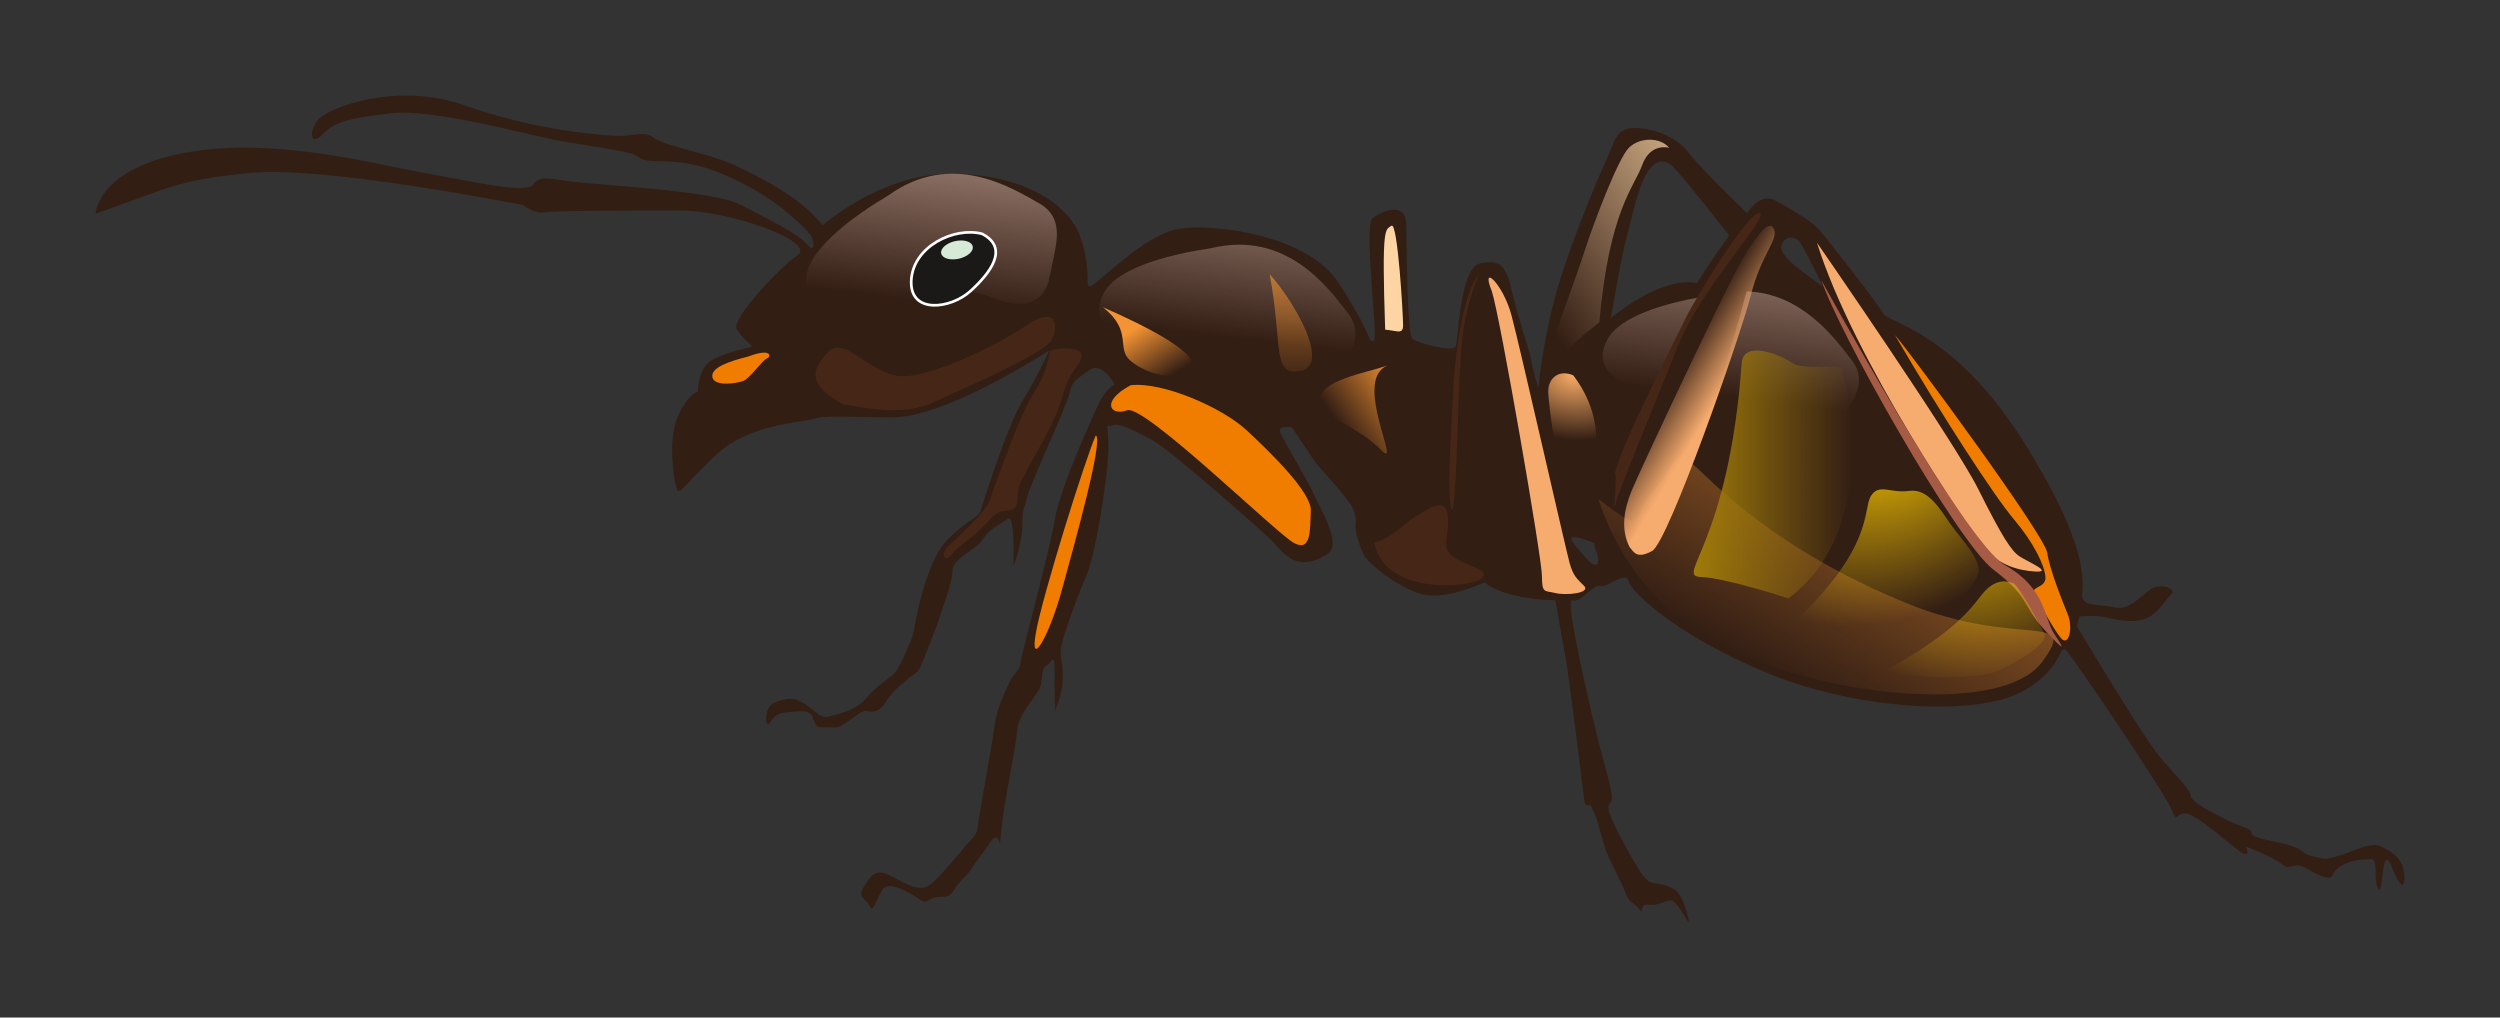 <?xml version="1.0" encoding="UTF-8" standalone="no"?>
<svg
   xmlns:dc="http://purl.org/dc/elements/1.1/"
   xmlns:cc="http://creativecommons.org/ns#"
   xmlns:rdf="http://www.w3.org/1999/02/22-rdf-syntax-ns#"
   xmlns:svg="http://www.w3.org/2000/svg"
   xmlns="http://www.w3.org/2000/svg"
   xmlns:xlink="http://www.w3.org/1999/xlink"
   xmlns:sodipodi="http://sodipodi.sourceforge.net/DTD/sodipodi-0.dtd"
   xmlns:inkscape="http://www.inkscape.org/namespaces/inkscape"
   version="1.1"
   width="523.227"
   height="212.955"
   id="svg4619"
   viewBox="0 0 523.227 212.955"
   sodipodi:docname="ant.svg"
   inkscape:version="0.92.1 r15371">
  <rect x="0" y="0" width="523.227" height="212.955" fill="#333333" stroke="none"/>
  <defs
     id="defs4623">
    <linearGradient
       inkscape:collect="always"
       id="linearGradient4755">
      <stop
         style="stop-color:#f39333;stop-opacity:1;"
         offset="0"
         id="stop4751" />
      <stop
         style="stop-color:#f39333;stop-opacity:0;"
         offset="1"
         id="stop4753" />
    </linearGradient>
    <linearGradient
       inkscape:collect="always"
       id="linearGradient4747">
      <stop
         style="stop-color:#f7ac6f;stop-opacity:1;"
         offset="0"
         id="stop4743" />
      <stop
         style="stop-color:#f7ac6f;stop-opacity:0;"
         offset="1"
         id="stop4745" />
    </linearGradient>
    <linearGradient
       inkscape:collect="always"
       id="linearGradient4739">
      <stop
         style="stop-color:#fdd5a5;stop-opacity:1;"
         offset="0"
         id="stop4735" />
      <stop
         style="stop-color:#fdd5a5;stop-opacity:0;"
         offset="1"
         id="stop4737" />
    </linearGradient>
    <linearGradient
       inkscape:collect="always"
       id="linearGradient4699">
      <stop
         style="stop-color:#fcd8ca;stop-opacity:1;"
         offset="0"
         id="stop4695" />
      <stop
         style="stop-color:#fcd8ca;stop-opacity:0;"
         offset="1"
         id="stop4697" />
    </linearGradient>
    <linearGradient
       inkscape:collect="always"
       id="linearGradient4687">
      <stop
         style="stop-color:#f39333;stop-opacity:1;"
         offset="0"
         id="stop4683" />
      <stop
         style="stop-color:#f39333;stop-opacity:0;"
         offset="1"
         id="stop4685" />
    </linearGradient>
    <linearGradient
       inkscape:collect="always"
       id="linearGradient4679">
      <stop
         style="stop-color:#f39333;stop-opacity:1;"
         offset="0"
         id="stop4675" />
      <stop
         style="stop-color:#f39333;stop-opacity:0;"
         offset="1"
         id="stop4677" />
    </linearGradient>
    <linearGradient
       inkscape:collect="always"
       id="linearGradient4663">
      <stop
         style="stop-color:#f6aa65;stop-opacity:1;"
         offset="0"
         id="stop4659" />
      <stop
         style="stop-color:#f6aa65;stop-opacity:0;"
         offset="1"
         id="stop4661" />
    </linearGradient>
    <linearGradient
       inkscape:collect="always"
       id="linearGradient4639">
      <stop
         style="stop-color:#ffcc00;stop-opacity:1;"
         offset="0"
         id="stop4635" />
      <stop
         style="stop-color:#ffcc00;stop-opacity:0;"
         offset="1"
         id="stop4637" />
    </linearGradient>
    <linearGradient
       inkscape:collect="always"
       id="linearGradient4631">
      <stop
         style="stop-color:#a07b09;stop-opacity:1;"
         offset="0"
         id="stop4627" />
      <stop
         style="stop-color:#a07b09;stop-opacity:0;"
         offset="1"
         id="stop4629" />
    </linearGradient>
    <radialGradient
       inkscape:collect="always"
       xlink:href="#linearGradient4639"
       id="radialGradient4641"
       cx="912.599"
       cy="237.269"
       fx="912.599"
       fy="237.269"
       r="19.543"
       gradientTransform="matrix(1.285,1.526,-1.868,1.573,-48.905,-1393.999)"
       gradientUnits="userSpaceOnUse" />
    <radialGradient
       inkscape:collect="always"
       xlink:href="#linearGradient4639"
       id="radialGradient4649"
       cx="942.4"
       cy="215.527"
       fx="942.4"
       fy="215.527"
       r="17.099"
       gradientTransform="matrix(1.876,1.35,-1.568,2.179,-730.263,-1358.573)"
       gradientUnits="userSpaceOnUse" />
    <radialGradient
       inkscape:collect="always"
       xlink:href="#linearGradient4663"
       id="radialGradient4665"
       cx="853.705"
       cy="228.55"
       fx="853.705"
       fy="228.55"
       r="5.025"
       gradientTransform="matrix(3.496,0.437,-0.33,2.643,-2295.351,-614.934)"
       gradientUnits="userSpaceOnUse" />
    <linearGradient
       inkscape:collect="always"
       xlink:href="#linearGradient4679"
       id="linearGradient4681"
       x1="796.711"
       y1="185.724"
       x2="796.271"
       y2="223.495"
       gradientUnits="userSpaceOnUse"
       gradientTransform="translate(-240.996,141.616)" />
    <linearGradient
       inkscape:collect="always"
       xlink:href="#linearGradient4687"
       id="linearGradient4689"
       x1="761.575"
       y1="211.636"
       x2="768.163"
       y2="222.177"
       gradientUnits="userSpaceOnUse"
       gradientTransform="translate(-240.996,141.616)" />
    <linearGradient
       inkscape:collect="always"
       xlink:href="#linearGradient4687"
       id="linearGradient4691"
       x1="914.416"
       y1="182.649"
       x2="866.983"
       y2="266.536"
       gradientUnits="userSpaceOnUse"
       gradientTransform="translate(-240.996,141.616)" />
    <linearGradient
       inkscape:collect="always"
       xlink:href="#linearGradient4631"
       id="linearGradient4693"
       x1="879.954"
       y1="241.222"
       x2="913.095"
       y2="241.222"
       gradientUnits="userSpaceOnUse"
       gradientTransform="translate(-240.996,141.616)" />
    <linearGradient
       inkscape:collect="always"
       xlink:href="#linearGradient4699"
       id="linearGradient4701"
       x1="719.85"
       y1="141.364"
       x2="712.384"
       y2="204.17"
       gradientUnits="userSpaceOnUse"
       gradientTransform="translate(-240.996,141.616)" />
    <linearGradient
       inkscape:collect="always"
       xlink:href="#linearGradient4739"
       id="linearGradient4741"
       x1="879.72"
       y1="151.905"
       x2="832.286"
       y2="186.163"
       gradientUnits="userSpaceOnUse"
       gradientTransform="translate(-240.996,141.616)" />
    <linearGradient
       inkscape:collect="always"
       xlink:href="#linearGradient4747"
       id="linearGradient4749"
       x1="875.328"
       y1="241.502"
       x2="865.226"
       y2="235.353"
       gradientUnits="userSpaceOnUse"
       gradientTransform="translate(-240.996,141.616)" />
    <linearGradient
       inkscape:collect="always"
       xlink:href="#linearGradient4755"
       id="linearGradient4757"
       x1="823.941"
       y1="227.448"
       x2="809.887"
       y2="237.11"
       gradientUnits="userSpaceOnUse"
       gradientTransform="translate(-240.996,141.616)" />
    <linearGradient
       inkscape:collect="always"
       xlink:href="#linearGradient4699"
       id="linearGradient4759"
       gradientUnits="userSpaceOnUse"
       x1="719.85"
       y1="141.364"
       x2="712.384"
       y2="204.17"
       gradientTransform="translate(-240.996,141.616)" />
    <linearGradient
       inkscape:collect="always"
       xlink:href="#linearGradient4699"
       id="linearGradient4761"
       gradientUnits="userSpaceOnUse"
       x1="719.85"
       y1="141.364"
       x2="712.384"
       y2="204.17"
       gradientTransform="translate(-240.996,141.616)" />
  </defs>
  <sodipodi:namedview
     pagecolor="#ffffff"
     bordercolor="#666666"
     borderopacity="1"
     objecttolerance="10"
     gridtolerance="10"
     guidetolerance="10"
     inkscape:pageopacity="0"
     inkscape:pageshadow="2"
     inkscape:window-width="1680"
     inkscape:window-height="1023"
     id="namedview4621"
     showgrid="false"
     fit-margin-top="20"
     fit-margin-left="20"
     fit-margin-right="20"
     fit-margin-bottom="20"
     inkscape:zoom="0.40249613"
     inkscape:cx="504.70382"
     inkscape:cy="247.19717"
     inkscape:window-x="0"
     inkscape:window-y="27"
     inkscape:window-maximized="1"
     inkscape:current-layer="svg4619" />
  <g
     id="Layer1000"
     transform="translate(-284.48,-283.533)">
    <path
       d="m 304.48,328.246 c 0,0 0.375,-9.375 18.75,-12.75 18.375,-3.375 39,2.25 49.5,4.125 10.5,1.875 21.75,4.5 23.25,2.625 1.5,-1.875 2.625,-1.5 7.875,-0.75 5.25,0.75 30,1.875 35.625,4.875 5.625,3 12,6 13.875,8.25 1.875,2.25 1.406,-0.937 0.844,-1.781 -0.562,-0.844 -6.094,-6.938 -14.906,-11.25 -8.812,-4.312 -13.031,-4.219 -17.156,-4.312 -4.125,-0.094 -3.281,-0.75 -5.25,-1.5 -1.969,-0.75 -10.874,-1.969 -16.031,-2.906 -5.157,-0.938 -25.594,-6.656 -34.5,-5.625 -8.906,1.031 -11.906,1.781 -14.344,4.406 -2.438,2.625 -3,-0.375 -1.125,-2.906 1.875,-2.531 16.406,-8.25 30.75,-3.188 14.344,5.063 26.812,6.094 31.125,6.375 4.313,0.281 6.469,-1.219 8.625,0.469 2.156,1.687 11.437,3.187 16.875,5.719 5.438,2.531 13.875,6.75 18.375,12.563 0,0 12.094,-10.688 26.531,-10.781 14.437,-0.094 25.031,5.812 27.562,13.594 2.531,7.781 0.375,10.875 2.344,9.75 1.969,-1.125 11.063,-10.594 18.094,-11.813 7.031,-1.219 26.906,1.219 33.375,11.156 6.469,9.938 6.281,11.906 6.938,12.281 0.656,0.375 0.844,-0.188 0.656,-3.844 -0.187,-3.656 -1.875,-20.531 -0.469,-21.75 1.406,-1.219 7.031,-4.031 7.125,1.219 0.094,5.25 0.187,23.25 1.312,24 1.125,0.75 8.625,3 9.094,1.406 0.469,-1.594 0.844,-16.406 5.062,-17.25 4.219,-0.844 5.438,0.375 6.75,6.188 1.313,5.813 3.563,11.813 3.938,14.063 0.375,2.25 1.5,5.812 1.5,5.812 0,0 0.938,-10.312 3.938,-20.625 3,-10.313 9,-24.376 10.5,-27.563 1.5,-3.187 1.688,-6.562 6.375,-6.188 4.687,0.375 8.438,2.25 10.875,5.438 2.438,3.187 12,12.375 12,12.375 0,0 2.625,-4.5 6,-2.625 3.375,1.875 7.5,4.312 9,6 1.5,1.688 12.562,15.75 13.5,17.625 0.938,1.875 14.625,3.75 28.875,26.063 14.25,22.313 12.938,30.188 12.75,32.813 -0.188,2.625 3.937,1.875 6.75,2.625 2.813,0.75 5.438,-2.25 7.5,-3.75 2.062,-1.5 5.812,-0.187 4.312,1.125 -1.5,1.312 -2.813,4.5 -6.188,5.25 -3.375,0.75 -6.938,-0.563 -8.625,-0.75 -1.687,-0.187 -4.313,0 -4.313,0 l -0.562,2.062 c 0,0 13.687,22.875 17.25,27.188 3.562,4.313 6.563,6.938 6.563,8.25 0,1.312 4.875,3.75 7.875,5.25 3,1.5 4.875,1.5 4.875,2.625 0,1.125 5.437,1.687 8.25,2.625 2.813,0.938 2.25,1.688 4.688,2.25 2.438,0.562 2.25,0.75 5.437,-0.188 3.188,-0.937 6.563,-3 8.813,-1.875 2.25,1.125 3.562,2.062 4.312,3.75 0.75,1.688 0.75,5.625 -0.562,3.75 -1.312,-1.875 -2.25,-6.187 -3,-4.312 -0.75,1.875 -0.563,7.125 -1.5,5.437 -0.937,-1.687 0.187,-6.188 -1.5,-6 -1.688,0.188 -3.187,-0.187 -6,1.313 -2.813,1.5 -1.125,3.375 -4.125,2.25 -3,-1.125 -3.375,-2.062 -5.062,-2.25 -1.687,-0.188 -1.688,1.125 -3.563,-0.375 -1.875,-1.5 -7.312,-3.562 -7.312,-3.562 0,0 1.125,2.625 -1.125,1.125 -2.25,-1.5 -9.188,-7.875 -11.438,-8.062 -2.25,-0.188 -1.875,2.25 -3,-0.75 -1.125,-3 -20.062,-31.125 -21.938,-33.188 -1.875,-2.062 -0.375,3.75 -9.75,8.625 -9.375,4.875 -33.375,3.75 -52.125,-3.75 -18.75,-7.5 -29.25,-17.063 -29.813,-19.5 -0.562,-2.438 -4.687,1.5 -6,0.937 -1.313,-0.562 -4.125,3.75 -5.813,3 -1.688,-0.75 3.188,20.437 5.25,28.688 2.062,8.25 3.563,12.375 2.812,13.5 -0.75,1.125 -0.938,1.5 1.312,6 2.25,4.5 4.875,9 6,10.125 1.125,1.125 1.875,0.75 3.938,1.313 2.062,0.562 3,1.5 3.75,3.188 0.75,1.688 1.875,5.812 0.937,4.125 -0.937,-1.688 -2.625,-4.312 -3.562,-4.125 -0.938,0.187 -2.25,0.75 -3.188,0.937 -0.938,0.187 -2.438,-0.562 -2.625,0.75 -0.187,1.312 -0.562,0 -1.5,-0.75 -0.938,-0.75 -1.5,-0.938 -2.063,-2.625 -0.562,-1.688 -3.375,-6.75 -4.125,-9 -0.75,-2.25 -1.5,-5.25 -1.875,-6.375 -0.375,-1.125 -1.313,-3 -1.313,-3 0,0 -1.125,0.938 -1.312,-1.125 -0.187,-2.062 -3.375,-27 -3.75,-28.875 -0.375,-1.875 -2.25,-12.75 -2.25,-12.75 0,0 -10.312,3e-4 -14.812,-3.75 0,0 -8.25,3.938 -13.313,2.438 -5.062,-1.5 -11.062,-6.375 -12,-8.25 -0.938,-1.875 -1.5,-4.125 -1.688,-5.25 -0.188,-1.125 0.562,-2.625 -0.938,-5.062 -1.5,-2.438 -6.188,-7.313 -7.312,-8.813 -1.125,-1.5 -5.062,-7.5 -5.062,-7.5 0,0 -3.188,-0.563 -2.438,1.125 0.75,1.688 6.188,10.875 7.312,13.5 1.125,2.625 5.625,9.75 2.625,11.812 -3,2.062 -5.812,2.25 -7.875,0.938 -2.062,-1.312 -2.25,-2.063 -3.75,-3.563 -1.5,-1.5 -21.188,-19.125 -25.5,-21.375 -4.313,-2.25 -6.75,-3.375 -7.875,-2.813 -1.125,0.562 -1.313,-1.5 -0.938,3.187 0.375,4.688 -2.438,23.063 -4.5,27.938 -2.062,4.875 -5.25,13.5 -5.437,15.75 -0.188,2.25 0.563,2.812 0.375,6.562 -0.188,3.75 -1.688,5.437 -1.5,6.938 0.188,1.5 -0.187,-1.5 -0.187,-5.625 0,-4.125 0.188,-6.75 -0.75,-5.438 -0.938,1.312 -1.688,0.75 -1.875,3 -0.187,2.25 -0.188,2.437 -1.5,4.312 -1.312,1.875 -3.563,4.5 -3.75,7.5 -0.187,3 -2.625,14.625 -3,18.375 -0.375,3.75 -0.562,5.062 -0.562,5.062 0,0 -0.563,-2.625 -1.875,-0.562 -1.312,2.062 -3.562,4.875 -4.125,5.812 -0.563,0.938 -1.125,1.312 -2.438,2.813 -1.312,1.5 -1.125,1.875 -2.062,2.625 -0.938,0.75 -2.625,0 -4.125,0.938 -1.5,0.937 -1.688,0.188 -3,-0.562 -1.312,-0.75 -5.625,-3.563 -6.938,-1.5 -1.312,2.062 -2.062,5.063 -2.625,3.562 -0.563,-1.5 -2.813,-1.875 -1.313,-4.125 1.5,-2.25 2.25,-4.125 5.813,-2.25 3.562,1.875 6.187,3.563 8.437,1.5 2.25,-2.062 5.438,-5.813 6.75,-7.5 1.312,-1.687 2.625,-2.25 2.813,-4.125 0.187,-1.875 3,-17.25 3.563,-21.375 0.562,-4.125 2.438,-7.5 3.188,-9.187 0.75,-1.688 2.25,-2.625 2.25,-3.938 0,-1.312 6,-23.062 7.125,-29.813 1.125,-6.75 7.5,-20.625 9,-24 1.5,-3.375 3.563,-4.5 3.563,-4.5 0,0 -2.625,-4.875 -5.25,-3 -2.625,1.875 -3.751,2.438 -4.125,4.688 -0.375,2.25 -8.25,19.125 -8.812,21.563 -0.563,2.438 -1.125,2.25 -1.125,6.188 0,3.938 -1.875,8.625 -1.875,8.625 0,0 0.375,-11.062 -1.125,-9.937 -1.5,1.125 -3.938,2.062 -5.25,4.312 -1.312,2.25 -6.563,3.938 -6.375,6.75 0.188,2.812 -6,18.562 -6.75,20.062 -0.75,1.5 -1.687,1.5 -2.812,2.625 -1.125,1.125 -1.875,1.313 -3.375,3.188 -1.5,1.875 -1.687,3 -3.375,3.375 -1.688,0.375 -1.313,-0.938 -3.938,0.938 -2.625,1.875 -3.188,2.625 -5.25,2.438 -2.062,-0.187 -2.438,0.375 -3.188,-0.75 -0.75,-1.125 -0.187,-2.813 -3.375,-2.625 -3.188,0.188 -4.875,0.188 -6,2.25 -1.125,2.062 -1.687,-3.188 0.938,-4.125 2.625,-0.937 3.75,-1.125 6,0.188 2.25,1.312 3.375,3.188 5.063,2.812 1.688,-0.375 6,-1.313 8.063,-3.938 2.062,-2.625 5.437,-4.312 6.375,-5.812 0.938,-1.5 3.188,-6.563 3.375,-7.5 0.187,-0.937 2.438,-14.813 6.938,-19.5 4.5,-4.687 6.562,-4.687 7.125,-6.188 0.563,-1.5 5.437,-17.625 9,-23.438 3.563,-5.812 5.438,-10.312 5.438,-10.312 0,0 -21.563,14.25 -33.188,14.062 -11.625,-0.187 -14.25,-0.375 -16.5,0.375 -2.25,0.75 -12.938,0.937 -19.875,7.312 -6.938,6.375 -7.875,9 -8.438,7.125 -0.562,-1.875 -1.875,-9.938 0.187,-14.813 2.063,-4.875 4.313,-5.437 4.313,-5.437 0,0 -0.187,-5.063 3.188,-6.75 3.375,-1.688 8.25,-2.625 8.25,-2.625 0,0 -2.25,-1.875 -3.375,-3.75 -1.125,-1.875 8.625,-12.563 12.75,-15.375 4.125,-2.813 -14.062,-9.375 -24.562,-9.375 -10.5,0 -26.063,0 -28.313,0.375 -2.25,0.375 -4.5,-1.5 -4.5,-1.5 0,0 -41.25,-8.25 -57,-6.75 -15.75,1.5 -17.063,3.188 -32.531,8.531 z m 317.155,21.843 c 0,0 10.312,-8.812 18,-7.312 1.312,-2.062 4.125,-6.375 6.75,-9.938 0,0 -10.5,-13.5 -12.188,-14.812 -1.688,-1.312 -4.875,-1.875 -7.5,8.25 -2.625,10.125 -2.625,9.75 -5.063,23.812 z m 44.438,-6.562 c 0,0 -3.75,-7.5 -4.687,-9 -0.938,-1.5 -3,-1.875 -3.938,0 -0.937,1.875 2.062,4.5 8.625,9 z m -47.625,53.814 c -3,-1.312 -6.375,-2.25 -4.688,-0.187 1.688,2.062 4.313,5.625 5.063,4.312 0.75,-1.312 -1.5,-4.687 -0.375,-4.125 z"
       style="fill:#331e14;fill-rule:evenodd"
       id="path4556"
       inkscape:connector-curvature="0" />
    <path
       d="m 572.136,397.152 c 4.5,-1.5 5.437,-3.563 8.812,-5.625 3.375,-2.062 6.188,-3.938 6.563,0.187 0.375,4.125 -1.875,6.562 1.5,8.625 3.375,2.063 7.5,2.438 5.438,4.313 -2.063,1.875 -20.25,3.562 -22.313,-7.5 z"
       style="fill:#462717;fill-rule:evenodd"
       id="path4558"
       inkscape:connector-curvature="0" />
    <path
       d="m 591.823,397.527 c -1.875,-5.25 -1.313,-23.062 -0.75,-33 0.563,-9.938 0.563,-19.313 2.625,-12 2.062,7.312 4.312,17.25 4.312,24.188 0,6.938 0.938,22.125 -1.312,22.312 -2.25,0.188 -6.375,-5.25 -4.875,-1.5 z"
       style="fill:#f07c00;fill-opacity:0;fill-rule:evenodd"
       id="path4560"
       inkscape:connector-curvature="0" />
    <path
       d="m 593.886,341.089 c -2.625,3 -4.688,13.875 -5.25,24.188 -0.562,10.312 -1.313,22.5 -0.375,24.75 0.938,2.25 1.312,-21.375 1.688,-27.375 0.375,-6 0.188,-11.813 3.938,-21.563 z"
       style="fill:#462717;fill-rule:evenodd"
       id="path4562"
       inkscape:connector-curvature="0" />
    <path
       d="m 596.698,344.464 c 1.688,5.062 10.5,55.875 10.5,59.625 0,3.75 0.563,3 2.812,3.562 2.25,0.563 7.5,2e-4 6,-1.5 -1.5,-1.5 -2.25,-2.063 -3,-4.688 -0.75,-2.625 -10.421,-45.346 -12.188,-51.937 -1.766,-6.591 -6.562,-11.063 -4.125,-5.063 z"
       style="fill:#f7ac6f;fill-rule:evenodd"
       id="path4564"
       inkscape:connector-curvature="0" />
    <path
       d="m 619.198,351.027 c 0,0 -6.375,4.688 -6.75,6.562 -0.375,1.875 -3.375,-1.688 -3.375,-1.688 0,0 5.25,-14.25 7.125,-20.063 1.875,-5.812 6.937,-19.125 9.187,-21.375 2.25,-2.25 6.562,-2.25 8.438,0 0,0 -3.938,-1.125 -5.625,3.563 -1.688,4.687 -6.938,9.562 -9,33 z"
       style="fill:url(#linearGradient4741);fill-opacity:1;fill-rule:evenodd"
       id="path4566"
       inkscape:connector-curvature="0" />
    <path
       d="m 619.013,387.964 c 1.462,4.5 7.676,22.875 28.877,32.25 21.201,9.375 55.927,12.75 63.969,1.875 8.042,-10.875 -4.752,-2.625 -28.512,-12.375 -23.76,-9.75 -36.554,-21.375 -42.768,-27.375 -6.214,-6 -4.752,-1.875 -9.869,3.75 -5.117,5.625 -1.097,10.125 -11.697,1.875 z"
       style="fill:url(#linearGradient4691);fill-opacity:1;fill-rule:evenodd"
       id="path4568"
       inkscape:connector-curvature="0" />
    <path
       d="m 640.53,345.684 c -7.381,1.325 -17.001,3.952 -19.643,8.905 -2.742,5.14 0.156,8.715 9.262,11.296 1.081,-4.315 7.128,-14.818 10.381,-20.201 z m 2.599,22.728 c 5.155,0.765 8.752,1.42 11.884,4.552 4.875,4.875 9.75,6 13.125,0.75 3.375,-5.25 7.875,-9.75 3.75,-15 -3.503,-4.459 -10.253,-13.785 -21.857,-14.197 -1.117,4.407 -5.101,18.033 -6.902,23.895 z"
       style="opacity:1;vector-effect:none;fill:url(#linearGradient4701);fill-opacity:1;fill-rule:evenodd;stroke-width:1;stroke-linecap:butt;stroke-linejoin:miter;stroke-miterlimit:4;stroke-dasharray:none;stroke-dashoffset:0;stroke-opacity:1"
       id="path4570"
       inkscape:connector-curvature="0" />
    <path
       d="m 470.471,324.388 c -6.516,3.881 -16.628,10.855 -17.275,17.197 -0.647,6.342 4.244,8.393 15.65,6.562 11.406,-1.83 16.534,-5.143 22.892,-2.477 6.358,2.666 11.296,1.861 12.432,-4.276 1.136,-6.137 3.597,-12.006 -2.209,-15.303 -5.806,-3.297 -18.332,-11.138 -31.489,-1.703 z"
       style="fill:url(#linearGradient4761);fill-opacity:1;fill-rule:evenodd"
       id="path4572"
       inkscape:connector-curvature="0" />
    <path
       d="m 625.573,398.089 c -1.875,-3.563 -1.312,-7.688 0.375,-11.813 1.688,-4.125 20.437,-44.062 23.438,-48.938 3,-4.875 5.438,-8.062 6.375,-5.812 0.937,2.25 -2.625,5.063 -4.875,13.875 -2.25,8.812 -17.25,51.563 -20.625,53.438 -3.375,1.875 -3.937,0 -4.687,-0.75 z"
       style="fill:url(#linearGradient4749);fill-opacity:1;fill-rule:evenodd"
       id="path4574"
       inkscape:connector-curvature="0" />
    <path
       d="m 622.386,382.902 c 1.312,-6.188 12.562,-27.937 14.812,-32.625 2.25,-4.688 13.5,-22.875 15.562,-22.125 2.063,0.75 -12.188,15.374 -17.25,28.125 -5.062,12.75 -12.375,30.188 -12.938,32.813 -0.562,2.625 0.563,-7.688 -0.187,-6.188 z"
       style="fill:#462717;fill-rule:evenodd"
       id="path4576"
       inkscape:connector-curvature="0" />
    <path
       d="m 664.761,334.339 c 0,0 28.688,41.437 33.75,51.562 5.062,10.125 6.938,12.938 8.625,14.063 1.688,1.125 7.125,3.375 3.375,3.187 -3.75,-0.187 -7.875,-1.5 -10.687,-4.875 -2.813,-3.375 -27.563,-39.75 -35.063,-63.937 z"
       style="fill:#f7ac6f;fill-rule:evenodd"
       id="path4578"
       inkscape:connector-curvature="0" />
    <path
       d="m 681.073,353.652 c 3.563,4.125 31.313,41.813 31.875,45.563 0.562,3.75 3.188,10.125 4.313,12.937 1.125,2.812 0.187,6.938 -1.5,4.875 -1.688,-2.062 -4.312,-7.125 -5.437,-9 -1.125,-1.875 2.437,-1.312 2.25,-3.75 -0.187,-2.438 -2.438,-7.125 -6.562,-12 -4.125,-4.875 -15,-21.563 -24.938,-38.625 z"
       style="fill:#f07c00;fill-rule:evenodd"
       id="path4580"
       inkscape:connector-curvature="0" />
    <path
       d="m 670.011,361.527 c 0.563,0.937 8.625,32.438 -11.25,47.25 0,0 -13.024,-4.305 -18.375,-4.5 -5.351,-0.195 5.865,-6.806 8.625,-44.812 0.343,-4.715 8.063,-1.834 10.5,-3e-4 2.437,1.833 12,-0.375 10.5,2.062 z"
       style="fill:url(#linearGradient4693);fill-opacity:1;fill-rule:evenodd"
       id="path4582"
       inkscape:connector-curvature="0" />
    <path
       d="m 613.761,362.089 c -3,-1.312 -5.25,0.562 -5.25,3.375 0,2.812 2.625,21.563 4.313,22.875 1.687,1.312 11.438,-12.375 0.937,-26.25 z"
       style="fill:url(#radialGradient4665);fill-opacity:1;fill-rule:evenodd"
       id="path4588"
       inkscape:connector-curvature="0" />
    <path
       d="m 521.135,364.152 c 6.75,-0.75 19.125,4.688 24.188,9.375 5.063,4.687 13.687,13.125 13.5,16.875 -0.187,3.75 0.187,8.813 -3.563,6.75 -3.75,-2.062 -31.312,-29.062 -34.875,-27.75 -3.563,1.312 -5.625,-1.875 0.75,-5.25 z"
       style="fill:#f07c00;fill-rule:evenodd"
       id="path4590"
       inkscape:connector-curvature="0" />
    <path
       d="m 538.013,335.464 c -7.5,1.125 -19.5,3.75 -22.5,9.375 -3,5.625 0.75,9.375 12,12 11.25,2.625 17.25,1.5 22.125,6.375 4.875,4.875 9.75,6 13.125,0.75 3.375,-5.25 7.875,-9.75 3.75,-15 -4.125,-5.25 -12.75,-17.25 -28.5,-13.5 z"
       style="opacity:1;vector-effect:none;fill:url(#linearGradient4759);fill-opacity:1;fill-rule:evenodd;stroke-width:1;stroke-linecap:butt;stroke-linejoin:miter;stroke-miterlimit:4;stroke-dasharray:none;stroke-dashoffset:0;stroke-opacity:1"
       id="path4592"
       inkscape:connector-curvature="0" />
    <path
       d="m 513.823,374.652 c -2.062,4.5 -11.25,33.75 -12.563,41.437 -1.312,7.688 2.812,0.562 5.437,-9 2.625,-9.562 8.813,-31.688 7.125,-32.437 z"
       style="fill:#f07c00;fill-rule:evenodd"
       id="path4594"
       inkscape:connector-curvature="0" />
    <path
       d="m 515.323,347.839 c 8.625,3.75 21.375,10.125 18.187,12.938 -3.188,2.812 -9.187,0.937 -12.375,-1.688 -3.188,-2.625 0.562,-6.188 -5.812,-11.25 z"
       style="fill:url(#linearGradient4689);fill-opacity:1;fill-rule:evenodd"
       id="path4596"
       inkscape:connector-curvature="0" />
    <path
       d="m 550.198,340.902 c 5.25,5.812 12.75,18.937 6.562,20.25 -6.188,1.313 -3.75,-5.437 -6.562,-20.25 z"
       style="fill:url(#linearGradient4681);fill-opacity:1;fill-rule:evenodd"
       id="path4598"
       inkscape:connector-curvature="0" />
    <path
       d="m 574.385,352.527 c 2.438,0.188 3.75,1.125 3.75,-0.937 0,-2.062 -1.125,-21.75 -2.438,-20.813 -1.313,0.938 -2.062,-0.187 -1.313,21.75 z"
       style="fill:#fdd5a5;fill-rule:evenodd"
       id="path4600"
       inkscape:connector-curvature="0" />
    <path
       d="m 574.948,360.027 c -5.25,1.687 -14.25,3.187 -14.063,7.125 0.188,3.938 7.688,5.438 12.563,10.5 4.875,5.062 -6.188,-14.812 1.5,-17.625 z"
       style="fill:url(#linearGradient4757);fill-opacity:1;fill-rule:evenodd"
       id="path4602"
       inkscape:connector-curvature="0" />
    <path
       d="m 490.01,332.464 c -5.813,-1.5 -14.438,2.625 -14.813,9.75 -0.375,7.125 8.25,6 12.375,2.25 4.125,-3.75 8.25,-9 2.438,-12 z"
       style="fill:#1b1918;fill-rule:evenodd;stroke:#ffffff;stroke-width:0.567;stroke-linecap:butt;stroke-linejoin:miter;stroke-dasharray:none"
       id="path4604"
       inkscape:connector-curvature="0" />
    <path
       d="m 466.573,334.527 c -6,5.25 -8.438,4.5 -12.938,12.938 -4.5,8.438 -3.75,8.438 -6.938,11.812 -3.187,3.375 -0.75,4.125 -5.437,4.875 -4.687,0.75 -7.5,-0.563 -9.937,3.375 -2.438,3.938 -6.75,14.625 -3.938,14.812 2.812,0.188 4.125,-9 14.625,-10.687 10.5,-1.688 16.875,2e-4 15.187,-3 -1.687,-3 -5.063,-4.313 -4.875,-7.5 0.188,-3.187 2.625,-8.25 4.125,-11.625 1.5,-3.375 2.625,-3.375 10.125,-15 z"
       style="fill:#f07c00;fill-opacity:0;fill-rule:evenodd"
       id="path4606"
       inkscape:connector-curvature="0" />
    <path
       d="m 441.073,358.152 c -3.75,0.937 -7.875,2.25 -7.5,4.313 0.375,2.062 5.25,1.312 6.562,0.75 1.312,-0.562 3.937,-4.312 4.875,-4.687 0.938,-0.375 0.938,-2.25 -3.937,-0.375 z"
       style="fill:#f07c00;fill-rule:evenodd"
       id="path4608"
       inkscape:connector-curvature="0" />
    <path
       d="m 460.764,368.09 c 4.5,0.75 12.75,2.625 19.125,-0.375 6.375,-3 23.25,-10.125 24.75,-13.125 1.5,-3 0.75,-7.125 -5.25,-3 -6,4.125 -21.75,12 -27.75,10.5 -6,-1.5 -10.875,-8.25 -13.875,-4.875 -3,3.375 -4.875,6.375 3,10.875 z"
       style="fill:#462717;fill-rule:evenodd"
       id="path4610"
       inkscape:connector-curvature="0" />
    <path
       d="m 484.35,334.011 a 1.875,3.375 77.236 0 1 3.706,1.083 1.875,3.375 77.236 1 1 -3.706,-1.083 z"
       style="fill:#d6ead7;fill-rule:evenodd"
       id="path4612"
       inkscape:connector-curvature="0" />
    <path
       d="m 665.704,342.213 c 0,0 29.812,54.75 38.438,59.625 8.625,4.875 8.063,11.062 10.313,14.437 2.25,3.375 2.25,3.75 -2.25,-1.125 -4.5,-4.875 -2.812,-6.562 -10.5,-12.375 -7.688,-5.812 -32.625,-50.063 -36,-60.563 z"
       style="fill:#a65b45;fill-rule:evenodd"
       id="path4614"
       inkscape:connector-curvature="0" />
    <path
       d="m 504.265,357.025 c 0.937,-0.75 7.312,-1.125 6.562,1.312 -0.75,2.438 -2.438,2.438 -4.125,8.625 -1.687,6.188 -8.437,16.125 -9,18.562 -0.563,2.438 0.187,4.125 -1.5,4.687 -1.687,0.563 -2.25,-0.562 -5.062,2.625 -2.812,3.188 -6.188,4.875 -7.5,6.75 -1.312,1.875 -2.625,3e-4 -0.562,-1.875 2.062,-1.875 7.688,-7.125 8.438,-9.188 0.75,-2.062 5.812,-16.5 8.25,-20.812 2.438,-4.312 3.188,-4.687 4.5,-10.688 z"
       style="fill:#462717;fill-rule:evenodd"
       id="path4616"
       inkscape:connector-curvature="0" />
    <path
       d="m 659.511,414.214 c 5.062,1.5 18.938,5.437 24.75,3.188 5.812,-2.25 13.5,-11.062 14.25,-13.875 0.75,-2.812 -3.563,-7.125 -5.813,-10.312 -2.25,-3.188 -4.688,-7.5 -8.625,-6.938 -3.937,0.562 -6.375,-1.687 -8.063,1.125 -1.687,2.812 0.75,10.688 -16.5,26.812 z"
       style="fill:url(#radialGradient4641);fill-opacity:1;fill-rule:evenodd"
       id="path4584"
       inkscape:connector-curvature="0" />
    <path
       d="m 678.261,424.339 c 7.688,0.938 19.875,1.688 24.75,-0.562 4.875,-2.25 10.125,-5.812 9.375,-7.5 -0.75,-1.688 -5.437,-10.313 -6.562,-10.688 -1.125,-0.375 -3.75,-1.312 -6.75,2.625 -3,3.937 -7.125,8.625 -20.812,16.125 z"
       style="fill:url(#radialGradient4649);fill-opacity:1;fill-rule:evenodd"
       id="path4586"
       inkscape:connector-curvature="0" />
  </g>
</svg>

